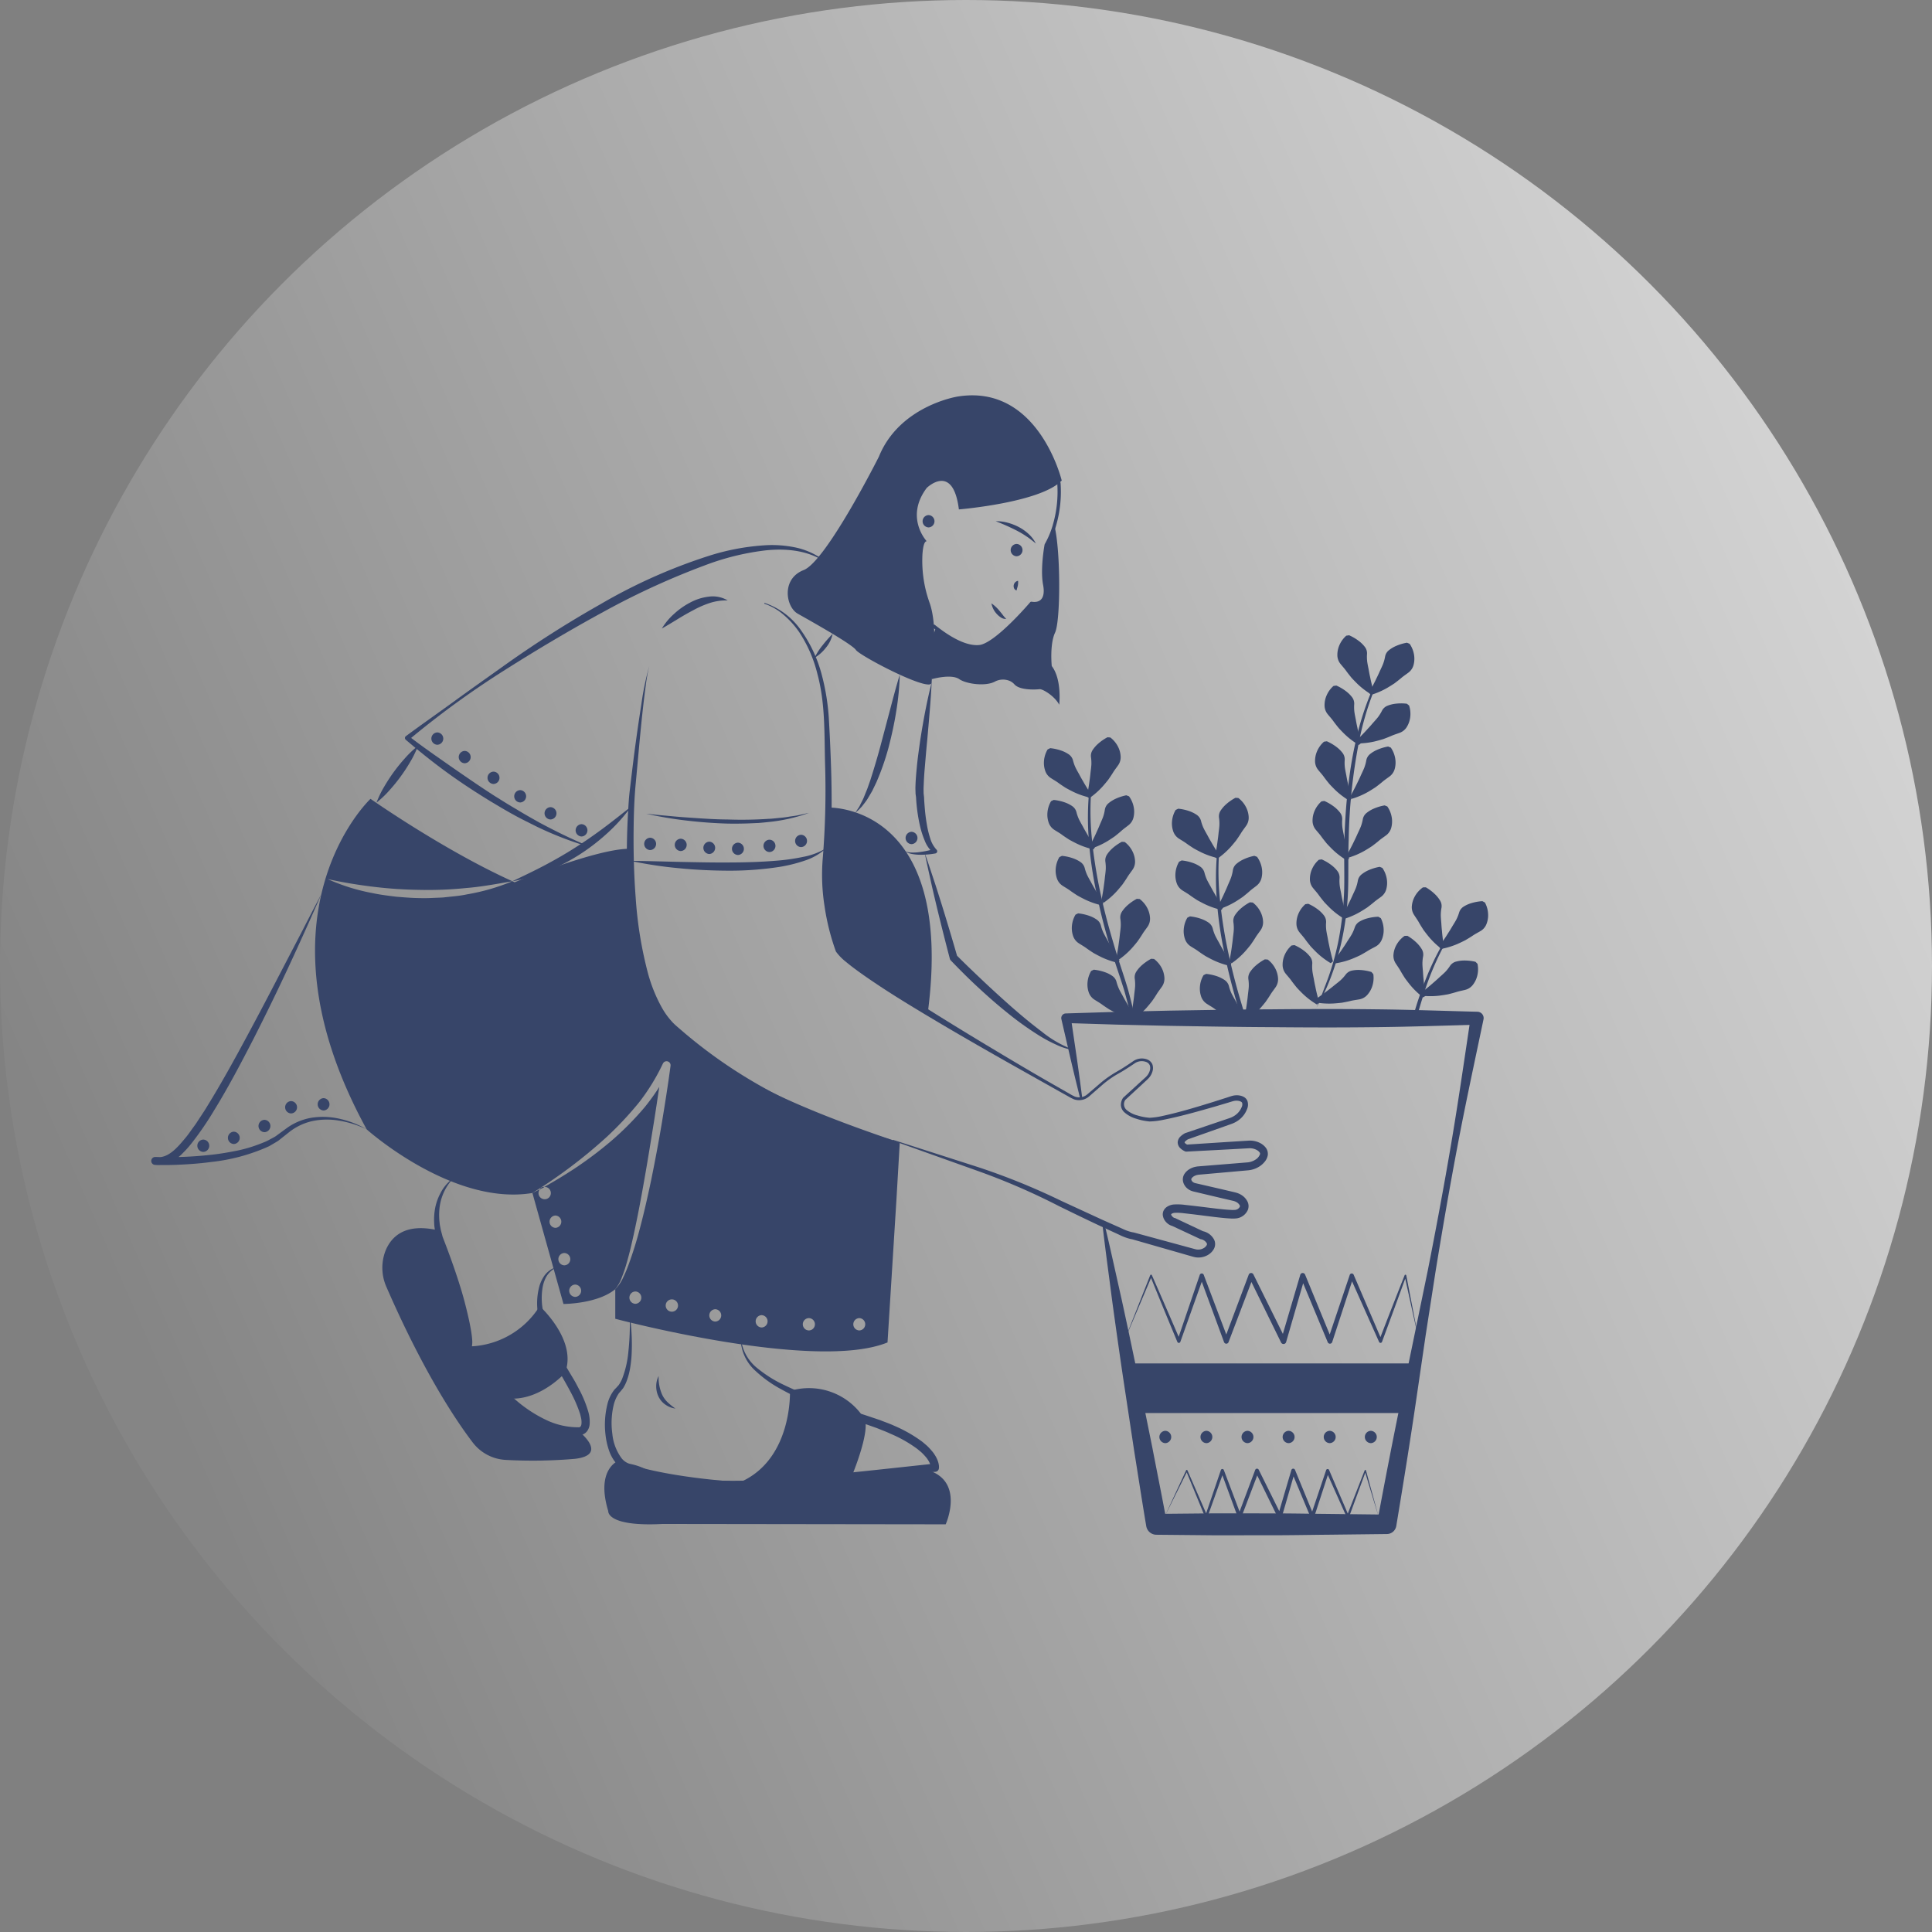 <svg width="562" height="562" viewBox="0 0 562 562" fill="none" xmlns="http://www.w3.org/2000/svg">
    <rect x="0" y="0" width="562" height="562" fill="#808080" stroke="none"/>
    <circle cx="281" cy="281" r="281" fill="url(#x72oqctowa)"/>
    <path d="M380.397 297.229c2.888-3.826 3.473-6.329 5.203-10.765a75.658 75.658 0 0 0 3.917-13.723 93.863 93.863 0 0 0 1.499-14.188c.097-4.743-.09-9.569.057-14.368.162-4.8.443-9.601.992-14.378a119.27 119.27 0 0 1 2.313-14.231 84.44 84.44 0 0 1 4.288-13.765 39.03 39.03 0 0 1 7.671-12.112 40.45 40.45 0 0 0-7.103 12.343c-1.69 4.46-3 9.056-3.916 13.737a161.984 161.984 0 0 0-2.996 28.441c-.183 4.778-.034 9.534-.169 14.369a84.216 84.216 0 0 1-1.696 14.339 75.652 75.652 0 0 1-4.293 13.768 60.754 60.754 0 0 1-3.23 6.444 16.903 16.903 0 0 1-2.537 4.089z" fill="#374569"/>
    <path d="M383.08 292.201a22.52 22.52 0 0 1-4.079-3.085 45.849 45.849 0 0 1-1.788-1.841c-.533-.661-1.075-1.33-1.576-2.033-.502-.699-1.128-1.367-1.695-2.079a4.056 4.056 0 0 1-.843-2.463 7.052 7.052 0 0 1 .549-2.801 7.785 7.785 0 0 1 2.05-2.865l.829-.117a13.92 13.92 0 0 1 2.899 1.719 9.08 9.08 0 0 1 1.705 1.715c.422.568.632 1.266.595 1.973a11.85 11.85 0 0 0 .05 2.244c.101.731.252 1.454.4 2.19.128.747.27 1.501.442 2.254.298 1.531.7 3.067 1.108 4.657l-.646.532zm4.02-12.02a22.527 22.527 0 0 1-4.08-3.085 46.524 46.524 0 0 1-1.787-1.841c-.534-.661-1.075-1.33-1.576-2.033-.502-.699-1.128-1.367-1.695-2.079a4.049 4.049 0 0 1-.843-2.462 7.07 7.07 0 0 1 .548-2.802 7.776 7.776 0 0 1 2.051-2.864l.828-.118a13.926 13.926 0 0 1 2.9 1.719 9.08 9.08 0 0 1 1.705 1.715 3.05 3.05 0 0 1 .595 1.973 11.85 11.85 0 0 0 .049 2.244c.102.731.253 1.454.401 2.19.127.747.27 1.501.442 2.254.298 1.531.7 3.067 1.108 4.657l-.646.532zm3.919-12.912a22.527 22.527 0 0 1-4.08-3.085 45.828 45.828 0 0 1-1.787-1.841c-.534-.661-1.075-1.33-1.576-2.033-.502-.699-1.128-1.367-1.695-2.079a4.052 4.052 0 0 1-.843-2.463 7.069 7.069 0 0 1 .548-2.801 7.788 7.788 0 0 1 2.051-2.865l.828-.118a13.898 13.898 0 0 1 2.899 1.72 9.055 9.055 0 0 1 1.706 1.715c.421.568.632 1.266.595 1.972-.055.748-.038 1.5.049 2.245.102.731.253 1.454.401 2.19.127.747.27 1.501.442 2.254.298 1.531.7 3.067 1.108 4.657l-.646.532zm.77-16.992a22.52 22.52 0 0 1-4.079-3.085 46.546 46.546 0 0 1-1.788-1.841c-.533-.661-1.075-1.33-1.575-2.033-.503-.699-1.129-1.367-1.696-2.079a4.056 4.056 0 0 1-.843-2.463 7.052 7.052 0 0 1 .549-2.801 7.785 7.785 0 0 1 2.05-2.865l.829-.117a13.92 13.92 0 0 1 2.899 1.719 9.114 9.114 0 0 1 1.706 1.715c.421.569.631 1.266.594 1.973a11.85 11.85 0 0 0 .05 2.244c.101.731.252 1.454.401 2.19.127.747.269 1.501.441 2.254.298 1.531.7 3.067 1.108 4.657l-.646.532zm.729-17.362a22.568 22.568 0 0 1-4.08-3.084 47.264 47.264 0 0 1-1.788-1.841c-.533-.662-1.074-1.331-1.575-2.034-.502-.699-1.128-1.367-1.695-2.079a4.049 4.049 0 0 1-.843-2.462 7.07 7.07 0 0 1 .548-2.802 7.784 7.784 0 0 1 2.051-2.864l.829-.118a13.989 13.989 0 0 1 2.899 1.719 9.08 9.08 0 0 1 1.705 1.715 3.05 3.05 0 0 1 .595 1.973c-.055.748-.038 1.5.049 2.244.102.731.253 1.455.401 2.19.128.748.27 1.502.441 2.255.298 1.53.701 3.067 1.109 4.656l-.646.532zm2.763-16.213a22.52 22.52 0 0 1-4.079-3.085 45.849 45.849 0 0 1-1.788-1.841c-.533-.661-1.075-1.33-1.576-2.033-.502-.699-1.128-1.367-1.695-2.079a4.056 4.056 0 0 1-.843-2.463 7.052 7.052 0 0 1 .549-2.801 7.785 7.785 0 0 1 2.05-2.865l.829-.117a13.92 13.92 0 0 1 2.899 1.719 9.114 9.114 0 0 1 1.706 1.715c.421.569.631 1.266.594 1.973a11.85 11.85 0 0 0 .05 2.244c.101.731.252 1.454.4 2.19.128.747.27 1.501.442 2.254.298 1.531.7 3.067 1.108 4.657l-.646.532zm3.726-14.623a22.562 22.562 0 0 1-4.08-3.085 46.524 46.524 0 0 1-1.787-1.841c-.533-.661-1.075-1.33-1.576-2.033-.502-.699-1.128-1.367-1.695-2.079a4.05 4.05 0 0 1-.843-2.463 7.069 7.069 0 0 1 .548-2.801 7.788 7.788 0 0 1 2.051-2.865l.829-.118a13.993 13.993 0 0 1 2.899 1.72 9.08 9.08 0 0 1 1.705 1.715c.421.568.632 1.266.595 1.973-.054.748-.038 1.499.049 2.244.102.731.253 1.454.401 2.19.128.747.27 1.501.442 2.254.298 1.531.7 3.067 1.108 4.657l-.646.532z" fill="#374569"/>
    <path d="M382.564 290.769c1.345-.941 2.65-1.845 3.873-2.813.621-.46 1.22-.939 1.803-1.424.592-.461 1.177-.913 1.73-1.401a11.946 11.946 0 0 0 1.499-1.671 3.046 3.046 0 0 1 1.735-1.111 9.084 9.084 0 0 1 2.411-.191 13.96 13.96 0 0 1 3.32.582l.553.629a7.793 7.793 0 0 1-.309 3.51 7.057 7.057 0 0 1-1.407 2.483 4.059 4.059 0 0 1-2.244 1.321c-.893.171-1.803.27-2.64.474-.838.208-1.684.363-2.519.517-.858.1-1.708.183-2.556.234a22.561 22.561 0 0 1-5.105-.314l-.144-.825zm5.427-11.265c.974-1.321 1.923-2.595 2.773-3.902.442-.634.856-1.279 1.255-1.925.413-.626.824-1.24 1.192-1.879.36-.658.658-1.349.888-2.062a3.046 3.046 0 0 1 1.291-1.606 9.034 9.034 0 0 1 2.224-.95 13.917 13.917 0 0 1 3.332-.508l.724.42a7.78 7.78 0 0 1 .827 3.425 7.059 7.059 0 0 1-.542 2.803 4.048 4.048 0 0 1-1.705 1.966c-.792.448-1.623.833-2.351 1.292-.727.464-1.481.881-2.223 1.294a46.46 46.46 0 0 1-2.347 1.037 22.584 22.584 0 0 1-4.939 1.33l-.399-.735zm2.329-12.822c.778-1.445 1.538-2.839 2.196-4.253.347-.69.667-1.387.97-2.082.321-.678.642-1.345.916-2.029a11.87 11.87 0 0 0 .588-2.167 3.046 3.046 0 0 1 1.052-1.772 9.092 9.092 0 0 1 2.068-1.254 13.984 13.984 0 0 1 3.227-.972l.776.314a7.768 7.768 0 0 1 1.301 3.274c.148.95.1 1.92-.141 2.851a4.053 4.053 0 0 1-1.411 2.187c-.721.555-1.489 1.053-2.145 1.611-.655.562-1.342 1.081-2.018 1.594-.722.475-1.444.93-2.179 1.357a22.516 22.516 0 0 1-4.701 2.013l-.499-.672zm1.445-17.873c.778-1.445 1.538-2.84 2.196-4.254.348-.689.667-1.387.97-2.082.321-.678.642-1.344.916-2.029a11.87 11.87 0 0 0 .588-2.167 3.044 3.044 0 0 1 1.052-1.771 9.06 9.06 0 0 1 2.068-1.255 13.933 13.933 0 0 1 3.227-.971l.776.314a7.772 7.772 0 0 1 1.301 3.273c.148.95.1 1.92-.141 2.851a4.06 4.06 0 0 1-1.41 2.188c-.722.554-1.49 1.052-2.146 1.61-.655.562-1.342 1.081-2.019 1.594-.721.475-1.443.931-2.178 1.357a22.52 22.52 0 0 1-4.701 2.014l-.499-.672zm1.013-17.126c.777-1.445 1.538-2.84 2.195-4.254.348-.689.668-1.387.971-2.082.321-.678.641-1.344.916-2.029a11.87 11.87 0 0 0 .588-2.167 3.044 3.044 0 0 1 1.052-1.771 9.038 9.038 0 0 1 2.068-1.255 13.933 13.933 0 0 1 3.227-.971l.776.313a7.794 7.794 0 0 1 1.301 3.274c.148.95.1 1.921-.141 2.851a4.052 4.052 0 0 1-1.411 2.188c-.721.554-1.489 1.052-2.145 1.61-.655.562-1.342 1.081-2.019 1.595-.721.474-1.443.929-2.178 1.356a22.472 22.472 0 0 1-4.702 2.013l-.498-.671zm1.745-16.212c1.16-1.162 2.287-2.28 3.322-3.446a41.976 41.976 0 0 0 1.527-1.717c.502-.558.999-1.105 1.458-1.682.454-.597.851-1.236 1.185-1.907a3.047 3.047 0 0 1 1.514-1.397 9.116 9.116 0 0 1 2.341-.609 13.926 13.926 0 0 1 3.371-.007l.653.523a7.778 7.778 0 0 1 .309 3.51 7.071 7.071 0 0 1-.952 2.691 4.051 4.051 0 0 1-1.978 1.691c-.85.325-1.729.582-2.517.929-.788.35-1.595.651-2.39.949-.827.248-1.65.478-2.476.676a22.457 22.457 0 0 1-5.081.582l-.286-.786zm3.724-13.986c.778-1.445 1.539-2.839 2.196-4.253.348-.69.668-1.388.971-2.082.321-.679.641-1.345.916-2.029a11.87 11.87 0 0 0 .588-2.167 3.05 3.05 0 0 1 1.051-1.772 9.113 9.113 0 0 1 2.068-1.254 13.958 13.958 0 0 1 3.228-.972l.776.314a7.784 7.784 0 0 1 1.301 3.274c.147.95.099 1.92-.141 2.851a4.053 4.053 0 0 1-1.411 2.187c-.721.555-1.49 1.053-2.145 1.61-.655.562-1.342 1.081-2.019 1.595-.721.474-1.444.93-2.178 1.357a22.524 22.524 0 0 1-4.702 2.013l-.499-.672zm29.757 63.051a39.365 39.365 0 0 0-8.023 10.688c-.107.18-.203.371-.299.562a1.332 1.332 0 0 0-.095.179c-.012.012-.012.024-.024.036a81.833 81.833 0 0 0-4.998 11.861v.011c-.026.086-.058.17-.095.252v.023c-.12.359-.228.706-.347 1.065l-.144.466a1.899 1.899 0 0 0-.107.371 137.775 137.775 0 0 0-1.794 6.145h-1.123a90.742 90.742 0 0 1 2.092-6.803c.06-.156.108-.323.167-.478.323-.921.658-1.829 1.016-2.738v-.012a77.18 77.18 0 0 1 4.711-10.306c.024-.036.036-.06.06-.096.012-.012.012-.036.024-.048.263-.466.538-.92.837-1.386v-.012a36.826 36.826 0 0 1 8.142-9.78z" fill="#374569"/>
    <path d="M413.985 290.129a22.48 22.48 0 0 1-3.707-3.523 45.721 45.721 0 0 1-1.57-2.03c-.456-.716-.919-1.442-1.338-2.197-.421-.751-.968-1.485-1.451-2.256a4.05 4.05 0 0 1-.562-2.541 7.05 7.05 0 0 1 .86-2.722 7.787 7.787 0 0 1 2.358-2.617l.837-.024a13.864 13.864 0 0 1 2.688 2.034 9.077 9.077 0 0 1 1.502 1.895c.355.612.486 1.329.37 2.027a11.81 11.81 0 0 0-.202 2.236c.019.737.087 1.473.152 2.221.043.757.1 1.522.186 2.289.125 1.555.352 3.127.579 4.752l-.702.456zm5.343-14.113a22.447 22.447 0 0 1-3.708-3.523 46.28 46.28 0 0 1-1.57-2.029c-.455-.717-.919-1.443-1.337-2.198-.422-.75-.968-1.485-1.452-2.256a4.057 4.057 0 0 1-.562-2.541 7.067 7.067 0 0 1 .86-2.722 7.79 7.79 0 0 1 2.359-2.617l.837-.024a13.858 13.858 0 0 1 2.687 2.034 9.082 9.082 0 0 1 1.503 1.895c.355.612.485 1.329.369 2.027a11.892 11.892 0 0 0-.202 2.236c.019.737.088 1.473.153 2.221.042.757.099 1.522.185 2.289.125 1.555.352 3.127.579 4.752l-.701.456z" fill="#374569"/>
    <path d="M413.371 288.821c1.282-1.024 2.528-2.009 3.687-3.052a40.822 40.822 0 0 0 1.709-1.535c.562-.498 1.118-.985 1.639-1.507a11.94 11.94 0 0 0 1.39-1.763 3.05 3.05 0 0 1 1.662-1.218 9.146 9.146 0 0 1 2.394-.343 13.935 13.935 0 0 1 3.35.372l.591.593a7.789 7.789 0 0 1-.086 3.522 7.068 7.068 0 0 1-1.248 2.567 4.055 4.055 0 0 1-2.155 1.459c-.882.227-1.784.384-2.606.64-.822.26-1.658.469-2.481.676a47.37 47.37 0 0 1-2.536.394c-1.699.197-3.415.2-5.115.008l-.195-.813zm5.269-13.48c.935-1.348 1.847-2.649 2.659-3.98.423-.646.819-1.304 1.198-1.96.395-.638.788-1.264 1.137-1.914.341-.668.618-1.367.828-2.087a3.046 3.046 0 0 1 1.243-1.642 9.086 9.086 0 0 1 2.196-1.015 13.909 13.909 0 0 1 3.316-.603l.736.399a7.79 7.79 0 0 1 .926 3.399c.04.96-.117 1.919-.46 2.817a4.059 4.059 0 0 1-1.647 2.015c-.78.47-1.599.879-2.313 1.36-.714.485-1.455.923-2.184 1.358-.77.39-1.539.762-2.317 1.104a22.574 22.574 0 0 1-4.898 1.473l-.42-.724zm-56.035 21.404c.048.155.095.311.155.466l-.787-.657c-.299-.06-.547-.316-.834-.388-.598-1.781-.734-2.255-1.26-4.048-.024-.072-.036-.144-.06-.215-1.064-3.683-2.056-7.389-2.893-11.131a99.768 99.768 0 0 1-.574-2.63c-.084-.431-.18-.849-.263-1.28v-.012a114.37 114.37 0 0 1-1.913-12.446c-.024-.167-.036-.335-.048-.502-.084-.98-.167-1.961-.227-2.941v-.012a81.003 81.003 0 0 1 .012-11.299.323.323 0 0 1 .012-.107v-.06c.048-.55.107-1.076.179-1.626v-.012a36.9 36.9 0 0 1 3.348-12.255 39.634 39.634 0 0 0-2.858 13.032 11.66 11.66 0 0 0-.047.67v.012c0 .06-.012.119-.012.179v.048c-.206 4.28-.07 8.57.406 12.829 0 .116.012.232.036.346.024.371.072.73.107 1.1.024.156.036.311.06.467.01.128.026.256.048.382.595 4.847 1.441 9.66 2.535 14.419v.024c.048.239.095.442.167.681.001.05.013.1.036.144.028.19.068.377.119.562a185.11 185.11 0 0 0 3.025 11.274 180.03 180.03 0 0 0 1.076 3.551v.012c.096.323.204.622.299.945v.012c.048.155.108.31.156.466z" fill="#374569"/>
    <path d="m362.904 296.984.191-.861-1.122.66c-.299-.06-.743-.445-1.03-.516-1.375-.359-2.033.346-3.324-.239a46.555 46.555 0 0 1-2.271-1.196 41.537 41.537 0 0 1-2.129-1.447c-.693-.502-1.506-.944-2.259-1.446a4.052 4.052 0 0 1-1.567-2.081 7.038 7.038 0 0 1-.346-2.833 7.599 7.599 0 0 1 1.052-3.36l.753-.371c1.121.114 2.224.359 3.288.73a9.52 9.52 0 0 1 2.152 1.099 3.083 3.083 0 0 1 1.184 1.698c.178.728.426 1.437.741 2.117.323.657.693 1.303 1.064 1.96.179.335.347.67.538 1.005.191.334.383.669.586.992.514.932 1.088 1.853 1.674 2.798.119.191.239.382.37.573v.012c.096.144.192.287.287.443.06.084.108.179.168.263zm-5.154-16.025a22.523 22.523 0 0 1-4.836-1.664 45.751 45.751 0 0 1-2.272-1.195c-.712-.462-1.435-.93-2.129-1.443-.695-.508-1.498-.949-2.258-1.449a4.053 4.053 0 0 1-1.566-2.078 7.06 7.06 0 0 1-.349-2.834 7.78 7.78 0 0 1 1.058-3.36l.752-.369c1.122.11 2.227.357 3.289.733a9.067 9.067 0 0 1 2.154 1.1c.577.41.994 1.007 1.178 1.691.181.727.431 1.437.745 2.118.324.662.692 1.303 1.062 1.956a40.29 40.29 0 0 0 1.12 2.006c.759 1.362 1.619 2.698 2.5 4.082l-.448.706zm-2.413-16.269a22.545 22.545 0 0 1-4.836-1.665 46.148 46.148 0 0 1-2.271-1.194c-.712-.463-1.435-.93-2.129-1.443-.695-.508-1.498-.949-2.258-1.449a4.051 4.051 0 0 1-1.566-2.079 7.053 7.053 0 0 1-.349-2.833 7.764 7.764 0 0 1 1.059-3.36l.75-.369a13.89 13.89 0 0 1 3.29.733 9.067 9.067 0 0 1 2.154 1.1 3.043 3.043 0 0 1 1.178 1.69c.181.728.431 1.437.745 2.118.324.663.692 1.304 1.062 1.957.353.671.722 1.343 1.12 2.006.759 1.362 1.619 2.697 2.5 4.081l-.449.707zm-1.002-15.057a22.578 22.578 0 0 1-4.836-1.664 46.61 46.61 0 0 1-2.272-1.195c-.712-.463-1.435-.93-2.129-1.443-.695-.508-1.497-.949-2.257-1.449a4.048 4.048 0 0 1-1.567-2.079 7.053 7.053 0 0 1-.349-2.833 7.777 7.777 0 0 1 1.059-3.36l.751-.369c1.122.11 2.227.356 3.29.733a9.105 9.105 0 0 1 2.154 1.1c.577.41.993 1.007 1.177 1.69.181.728.431 1.437.745 2.118.324.663.692 1.304 1.062 1.957.353.671.722 1.343 1.12 2.006.759 1.362 1.619 2.697 2.5 4.081l-.448.707z" fill="#374569"/>
    <path d="M361.973 296.299c.29-1.615.579-3.177.765-4.725a41.28 41.28 0 0 0 .276-2.28c.094-.745.191-1.478.239-2.214.033-.749-.005-1.5-.114-2.242a3.048 3.048 0 0 1 .449-2.011 9.053 9.053 0 0 1 1.576-1.834 13.9 13.9 0 0 1 2.766-1.927l.835.057a7.8 7.8 0 0 1 2.254 2.708c.435.857.691 1.794.752 2.753a4.053 4.053 0 0 1-.662 2.518c-.513.751-1.088 1.463-1.539 2.197-.447.738-.939 1.445-1.422 2.143a47.476 47.476 0 0 1-1.649 1.967 22.565 22.565 0 0 1-3.843 3.374l-.683-.484zm-4.36-16.592c.291-1.616.58-3.177.766-4.726a41.27 41.27 0 0 0 .275-2.28c.095-.745.192-1.477.24-2.213.033-.75-.005-1.5-.114-2.243a3.038 3.038 0 0 1 .449-2.01 9.112 9.112 0 0 1 1.575-1.835 13.957 13.957 0 0 1 2.766-1.927l.835.058a7.779 7.779 0 0 1 2.255 2.707c.435.857.691 1.794.751 2.754a4.05 4.05 0 0 1-.661 2.517c-.513.751-1.089 1.464-1.539 2.197-.448.738-.939 1.445-1.423 2.143a46.683 46.683 0 0 1-1.648 1.967 22.528 22.528 0 0 1-3.844 3.374l-.683-.483zm-3.378-15.952c.74-1.464 1.465-2.878 2.086-4.308.331-.698.632-1.404.918-2.106.303-.686.607-1.36.863-2.052a11.85 11.85 0 0 0 .533-2.181 3.044 3.044 0 0 1 1.006-1.798 9.106 9.106 0 0 1 2.035-1.306 13.899 13.899 0 0 1 3.202-1.054l.784.294a7.772 7.772 0 0 1 1.384 3.24 7.05 7.05 0 0 1-.068 2.853 4.053 4.053 0 0 1-1.355 2.223c-.707.573-1.462 1.09-2.104 1.664-.64.579-1.313 1.115-1.977 1.646-.709.492-1.419.966-2.143 1.412a22.515 22.515 0 0 1-4.648 2.132l-.516-.659zm-.807-14.45c.291-1.616.58-3.177.765-4.726a40.34 40.34 0 0 0 .276-2.28c.095-.745.192-1.477.24-2.213.033-.75-.005-1.501-.114-2.243a3.038 3.038 0 0 1 .449-2.01 9.031 9.031 0 0 1 1.576-1.835 13.922 13.922 0 0 1 2.765-1.927l.836.057a7.8 7.8 0 0 1 2.254 2.708c.435.857.691 1.794.751 2.753a4.052 4.052 0 0 1-.661 2.518c-.513.751-1.088 1.463-1.539 2.197-.448.738-.939 1.445-1.423 2.143a46.683 46.683 0 0 1-1.648 1.967 22.56 22.56 0 0 1-3.843 3.374l-.684-.483zm-23.355 46.663c.025.082.045.166.059.251v.012c-.179.131-.358.263-.538.382l-.382-.263a.76.76 0 0 1-.156-.047.146.146 0 0 0-.012-.072 3.8 3.8 0 0 0-.083-.371v-.012a98.893 98.893 0 0 0-.741-3.264v-.012a114.424 114.424 0 0 0-1.172-4.388c-.849-2.762-1.793-5.523-2.714-8.309a145.645 145.645 0 0 1-1.698-5.356c-.024-.096-.06-.192-.084-.287v-.012c-1.064-3.659-2.044-7.341-2.869-11.059-.203-.873-.395-1.746-.574-2.619-.084-.43-.179-.849-.263-1.279v-.012a117.495 117.495 0 0 1-1.913-12.446c-.024-.168-.036-.347-.048-.514-.083-.981-.167-1.949-.227-2.93v-.011a81.175 81.175 0 0 1 .012-11.311.323.323 0 0 1 .012-.107v-.06c.048-.538.108-1.064.179-1.614v-.012a36.913 36.913 0 0 1 3.348-12.267 39.656 39.656 0 0 0-2.846 13.056 12.2 12.2 0 0 0-.047.634v.012a.893.893 0 0 1-.012.179v.06c-.21 4.28-.078 8.569.394 12.828 0 .117.012.233.036.347v.012c.024.371.072.717.108 1.088.024.155.036.323.059.478.012.12.024.251.048.371.6 4.85 1.446 9.667 2.535 14.431v.012c.048.227.096.43.155.657a.952.952 0 0 0 .048.168v.012c.029.185.069.369.12.55v.012c.885 3.79 1.913 7.544 3.025 11.274.346 1.196.705 2.379 1.064 3.563.012.012.012.024 0 .024.107.299.215.61.311.909v.012c.048.167.107.322.155.478.048.155.096.311.144.454v.012c.884 2.738 1.805 5.464 2.63 8.262.466 1.709.908 3.419 1.315 5.141.179.777.347 1.554.502 2.343v.012c.053.196.093.396.12.598z" fill="#374569"/>
    <path d="m330.204 295.765-.131.203-.311.502c-.192-.036-.371-.084-.55-.12a.705.705 0 0 1-.156-.048 23.028 23.028 0 0 1-4.136-1.494 45.29 45.29 0 0 1-2.272-1.196c-.705-.466-1.435-.932-2.128-1.446-.694-.502-1.495-.945-2.26-1.447a4.126 4.126 0 0 1-1.566-2.08 7.043 7.043 0 0 1-.347-2.834 7.842 7.842 0 0 1 1.064-3.36l.754-.37a13.93 13.93 0 0 1 3.287.741c.766.264 1.49.634 2.152 1.1.575.408.99 1.005 1.172 1.686.188.726.44 1.434.753 2.116.323.67.694 1.303 1.052 1.961a57.8 57.8 0 0 0 1.124 2.008c.168.299.335.586.515.885v.012c.334.55.669 1.1 1.028 1.662.227.371.466.729.705 1.112v.012l.251.395zm-4.993-15.684a22.542 22.542 0 0 1-4.836-1.664 46.17 46.17 0 0 1-2.271-1.195c-.712-.462-1.435-.93-2.129-1.443-.695-.508-1.498-.949-2.258-1.449a4.053 4.053 0 0 1-1.566-2.078 7.06 7.06 0 0 1-.349-2.834 7.78 7.78 0 0 1 1.058-3.36l.751-.369a13.89 13.89 0 0 1 3.29.733 9.086 9.086 0 0 1 2.154 1.1c.577.41.994 1.007 1.178 1.691.181.727.43 1.437.745 2.117.324.663.692 1.304 1.061 1.957.354.671.723 1.344 1.121 2.006.759 1.362 1.618 2.697 2.5 4.082l-.449.706zm-4.702-16.728a22.526 22.526 0 0 1-4.836-1.665 46.588 46.588 0 0 1-2.272-1.194c-.712-.463-1.435-.93-2.129-1.443-.695-.508-1.497-.949-2.257-1.45a4.045 4.045 0 0 1-1.567-2.078 7.057 7.057 0 0 1-.349-2.833 7.777 7.777 0 0 1 1.059-3.36l.751-.37c1.122.111 2.227.357 3.289.734a9.093 9.093 0 0 1 2.155 1.1 3.04 3.04 0 0 1 1.177 1.69c.181.728.431 1.437.745 2.118.324.663.692 1.304 1.062 1.957.353.67.723 1.343 1.12 2.005.759 1.363 1.619 2.698 2.5 4.082l-.448.707zm-2.412-16.27a22.523 22.523 0 0 1-4.836-1.664 46.588 46.588 0 0 1-2.272-1.194c-.712-.463-1.435-.931-2.129-1.444-.695-.508-1.498-.948-2.257-1.449a4.05 4.05 0 0 1-1.567-2.078 7.057 7.057 0 0 1-.349-2.833 7.76 7.76 0 0 1 1.059-3.36l.751-.37c1.122.11 2.227.357 3.29.734a9.076 9.076 0 0 1 2.153 1.099c.578.41.994 1.007 1.179 1.691.18.728.43 1.437.745 2.118.323.662.691 1.303 1.061 1.956.353.671.723 1.344 1.12 2.006.759 1.362 1.619 2.698 2.5 4.082l-.448.706zm-1.003-15.057a22.523 22.523 0 0 1-4.836-1.664 46.588 46.588 0 0 1-2.272-1.194c-.712-.463-1.435-.931-2.129-1.443-.695-.509-1.497-.949-2.257-1.45a4.055 4.055 0 0 1-1.567-2.078 7.057 7.057 0 0 1-.349-2.833 7.787 7.787 0 0 1 1.059-3.36l.751-.37c1.122.11 2.227.357 3.29.734a9.046 9.046 0 0 1 2.154 1.099c.577.41.993 1.008 1.178 1.691.181.728.43 1.437.744 2.118.324.662.692 1.303 1.062 1.956.353.671.723 1.344 1.12 2.006.759 1.362 1.619 2.698 2.5 4.082l-.448.706z" fill="#374569"/>
    <path d="M338.717 284.418a4.068 4.068 0 0 1-.67 2.511c-.514.753-1.088 1.471-1.542 2.2a33.093 33.093 0 0 1-1.423 2.14 44.626 44.626 0 0 1-1.638 1.973 22.34 22.34 0 0 1-3.312 2.977v.012c-.179.131-.358.263-.538.382l-.382-.263-.168-.119-.131-.096c.012-.095.036-.179.048-.275v-.012c.095-.538.191-1.076.287-1.602.071-.406.143-.825.203-1.231.084-.538.155-1.076.227-1.615.12-.753.203-1.518.275-2.271.096-.753.191-1.483.239-2.212.036-.751 0-1.504-.107-2.248-.092-.7.064-1.411.442-2.008a9.017 9.017 0 0 1 1.578-1.841 14.253 14.253 0 0 1 2.762-1.925l.837.059a7.913 7.913 0 0 1 2.26 2.703c.433.86.689 1.8.753 2.761zm-13.985-5.725c.29-1.615.58-3.177.765-4.725.117-.764.203-1.526.276-2.281.094-.744.192-1.477.24-2.213.032-.749-.006-1.5-.115-2.242a3.054 3.054 0 0 1 .449-2.011 9.085 9.085 0 0 1 1.576-1.835 13.882 13.882 0 0 1 2.766-1.926l.835.057a7.776 7.776 0 0 1 2.254 2.707c.435.857.691 1.794.752 2.754a4.054 4.054 0 0 1-.661 2.517c-.514.752-1.089 1.464-1.539 2.197-.448.738-.94 1.445-1.423 2.143a45.954 45.954 0 0 1-1.649 1.967 22.522 22.522 0 0 1-3.843 3.374l-.683-.483zm-4.359-16.593c.29-1.615.579-3.177.765-4.725a42.3 42.3 0 0 0 .276-2.281c.094-.744.191-1.477.239-2.213.033-.749-.005-1.5-.114-2.242a3.048 3.048 0 0 1 .449-2.011 9.085 9.085 0 0 1 1.576-1.835 13.936 13.936 0 0 1 2.766-1.926l.835.057a7.787 7.787 0 0 1 2.254 2.707c.435.857.691 1.794.752 2.754a4.054 4.054 0 0 1-.661 2.517c-.514.752-1.089 1.464-1.54 2.198-.447.737-.939 1.444-1.422 2.143a46.671 46.671 0 0 1-1.649 1.966 22.57 22.57 0 0 1-3.843 3.375l-.683-.484zm-3.379-15.952c.741-1.464 1.465-2.877 2.086-4.308.331-.698.632-1.404.918-2.106.303-.686.607-1.36.864-2.051a11.95 11.95 0 0 0 .533-2.181 3.042 3.042 0 0 1 1.005-1.798 9.081 9.081 0 0 1 2.036-1.307 13.944 13.944 0 0 1 3.202-1.053l.783.293a7.787 7.787 0 0 1 1.385 3.24 7.073 7.073 0 0 1-.069 2.854 4.058 4.058 0 0 1-1.354 2.222c-.708.573-1.463 1.091-2.104 1.665-.641.578-1.314 1.114-1.977 1.645-.709.493-1.42.967-2.143 1.412a22.603 22.603 0 0 1-4.649 2.133l-.516-.66zm-.806-14.45c.29-1.615.579-3.177.765-4.725.116-.764.203-1.526.275-2.281.095-.744.192-1.477.24-2.213.033-.749-.005-1.5-.114-2.242a3.048 3.048 0 0 1 .449-2.011 9.085 9.085 0 0 1 1.576-1.835 13.895 13.895 0 0 1 2.766-1.926l.835.057a7.787 7.787 0 0 1 2.254 2.707c.435.857.691 1.794.751 2.754a4.048 4.048 0 0 1-.661 2.517c-.513.752-1.088 1.464-1.539 2.198-.448.737-.939 1.444-1.423 2.143a46.652 46.652 0 0 1-1.648 1.966 22.609 22.609 0 0 1-3.843 3.375l-.683-.484z" fill="#374569"/>
    <path d="M314.236 319.624a843.599 843.599 0 0 1-2.81-11.573l-2.681-11.597a1.35 1.35 0 0 1 1.266-1.654l.107-.003 14.945-.463 14.945-.347c9.963-.156 19.927-.352 29.89-.389 9.963-.093 19.926-.126 29.889-.004 9.964.093 19.927.457 29.89.711l.102.003a1.84 1.84 0 0 1 1.758 2.221c-2.554 12.203-5.204 24.388-7.523 36.633-2.328 12.243-4.446 24.524-6.444 36.826l-2.867 18.476-2.707 18.505c-1.804 12.336-3.792 24.639-5.835 36.932a2.791 2.791 0 0 1-2.724 2.337h-.063l-16.738.194c-5.579.048-11.159.166-16.738.157l-16.738.013-16.739-.159h-.05a3.011 3.011 0 0 1-2.938-2.507c-1.236-7.291-2.339-14.606-3.515-21.907l-3.319-21.943a2154.85 2154.85 0 0 1-3.116-21.978c-.938-7.344-1.966-14.672-2.803-22.033a.3.3 0 0 1 .588-.105c1.74 7.202 3.29 14.438 4.929 21.658 1.576 7.231 3.112 14.47 4.608 21.715l4.4 21.751c1.397 7.263 2.868 14.513 4.205 21.786l-2.989-2.507 16.739-.158 16.738.013c5.579-.009 11.159.109 16.738.157l16.738.194-2.786 2.337c2.295-12.251 4.644-24.492 7.178-36.699l7.559-36.63c2.413-12.228 4.705-24.478 6.786-36.766 2.092-12.286 3.851-24.632 5.707-36.96l1.859 2.224c-9.963.254-19.926.617-29.889.711-9.964.122-19.927.089-29.89-.004-9.963-.038-19.927-.234-29.89-.389l-14.945-.347-14.945-.463 1.374-1.657 1.731 11.776a763.444 763.444 0 0 1 1.601 11.801.3.3 0 0 1-.459.291.306.306 0 0 1-.129-.18zm-6.114-114.629c-1.375-2.582-4.867-4.627-5.727-4.519-.861.107-5.703.43-7.317-1.411a4.059 4.059 0 0 0-1.208-.921 5.025 5.025 0 0 0-4.519.156c-2.726 1.41-8.238.681-10.306-.742-2.368-1.637-7.975 0-7.975 0-.717-8.225.108-12.601 1.208-14.909 2.774 2.164 8.201 5.954 12.685 5.452 4.842-.538 15.064-12.589 15.064-12.589 2.583.43 4.735-.969 3.874-5.488-.861-4.519.431-11.514.431-11.514a26.238 26.238 0 0 0 2.379-5.643c1.853 7.269 1.817 27.702.203 31.146-1.614 3.443-.969 9.732-.969 9.732 3.013 3.909 2.177 11.25 2.177 11.25zM158.29 345.274c-.407.227-.825.442-1.244.658a1.51 1.51 0 0 1 .542-.481c.216-.115.457-.176.702-.177z" fill="#374569"/>
    <path d="M187.498 322.115a86.765 86.765 0 0 1-9.744 9.816 113.068 113.068 0 0 1-11.011 8.25c-2.774 1.793-5.572 3.515-8.453 5.093a.481.481 0 0 1 .131-.012 1.797 1.797 0 0 1 1.768 1.379 1.791 1.791 0 0 1-.96 2.027 1.793 1.793 0 0 1-2.183-2.736 72.61 72.61 0 0 1-2.176 1.099l9.039 32.281s9.9 0 15.064-4.304a11.606 11.606 0 0 0 1.985-3.646 37.29 37.29 0 0 0 1.327-3.958c.789-2.666 1.411-5.392 2.021-8.118 1.195-5.452 2.224-10.939 3.18-16.451.981-5.5 1.853-11.023 2.75-16.535.538-3.372 1.04-6.755 1.542-10.127a61.684 61.684 0 0 1-4.28 5.942zm-25.92 31.468a1.796 1.796 0 0 1 0 3.587 1.795 1.795 0 0 1 0-3.587zm2.582 14.491a1.792 1.792 0 0 1-1.735-1.793 1.794 1.794 0 0 1 1.735-1.794 1.797 1.797 0 0 1 1.735 1.794 1.795 1.795 0 0 1-1.735 1.793zm3.157 9.182a1.792 1.792 0 0 1-1.736-1.793 1.794 1.794 0 0 1 1.736-1.794 1.796 1.796 0 0 1 1.23 3.041 1.792 1.792 0 0 1-1.23.546z" fill="#374569"/>
    <path d="M195.903 299.256c-16.356-14.348-12.566-52.344-12.566-52.344-9.289-.263-33.632 9.733-33.632 9.733-.215-.096-.442-.192-.657-.299a60.77 60.77 0 0 1-13.199 3.814c-2.248.49-4.556.621-6.839.896-1.148.084-2.308.096-3.455.156-1.148.059-2.296.06-3.456.036-2.295-.024-4.591-.216-6.886-.407-2.284-.287-4.568-.562-6.815-1.04a57.312 57.312 0 0 1-13.104-4.089c4.46.98 8.919 1.71 13.391 2.248 4.468.543 8.962.842 13.462.896 4.49.102 8.983-.078 13.45-.538 4.508-.358 8.932-1.207 13.451-1.972-20.038-9.063-41.272-23.972-41.272-23.972s-35.545 33.309-1.112 96.15c0 0 24.964 22.381 48.207 18.507a146.339 146.339 0 0 0 21.723-16.403 99.742 99.742 0 0 0 9.23-9.864 59.636 59.636 0 0 0 6.995-11.358l.012-.012a1.172 1.172 0 0 1 1.393-.646 1.17 1.17 0 0 1 .83 1.292c-.741 5.559-1.614 11.095-2.534 16.63-.921 5.536-1.973 11.036-3.085 16.536-1.16 5.499-2.403 10.975-3.91 16.391a111.59 111.59 0 0 1-2.582 8.023 41.43 41.43 0 0 1-1.626 3.909 11.518 11.518 0 0 1-2.343 3.48v8.608s58.106 15.495 79.196 6.886l2.582-41.319.981-16.822c-28.886-9.721-49.474-18.759-65.83-33.106zm-11.083 80.009a1.796 1.796 0 0 1-1.23-3.041 1.792 1.792 0 0 1 1.23-.546 1.792 1.792 0 0 1 1.23 3.041c-.323.335-.765.53-1.23.546zm10.617 2.295a1.793 1.793 0 0 1 0-3.586 1.793 1.793 0 0 1 0 3.586zm12.625 2.87a1.796 1.796 0 0 1-1.23-3.041 1.792 1.792 0 0 1 1.23-.546 1.792 1.792 0 0 1 1.735 1.793 1.798 1.798 0 0 1-1.735 1.794zm13.487 1.721a1.796 1.796 0 0 1-1.735-1.793 1.798 1.798 0 0 1 1.735-1.794 1.796 1.796 0 0 1 1.23 3.042c-.324.334-.765.53-1.23.545zm13.773.861a1.793 1.793 0 0 1 0-3.587 1.797 1.797 0 0 1 1.231 3.042c-.324.334-.765.53-1.231.545zm14.634 0a1.792 1.792 0 0 1-1.735-1.793 1.794 1.794 0 0 1 1.735-1.794 1.797 1.797 0 0 1 1.231 3.042c-.324.334-.765.53-1.231.545z" fill="#374569"/>
    <path d="M170.393 246.044a98.937 98.937 0 0 1-14.22-5.566c-2.274-1.146-4.579-2.247-6.802-3.493-2.241-1.218-4.414-2.546-6.609-3.841-4.345-2.661-8.62-5.438-12.737-8.435-4.122-2.996-8.082-6.187-11.967-9.5l-.026-.023a.668.668 0 0 1 .036-1.046c4.589-3.394 9.246-6.65 13.852-9.991 4.593-3.355 9.247-6.624 13.88-9.93a315.084 315.084 0 0 1 28.792-18.415 158.194 158.194 0 0 1 31.275-14.005 67.349 67.349 0 0 1 16.932-3.199 33.427 33.427 0 0 1 8.63.659 21.172 21.172 0 0 1 7.865 3.455.123.123 0 0 1 .047.079.119.119 0 0 1-.022.089.12.12 0 0 1-.073.045.122.122 0 0 1-.086-.014c-4.913-2.907-10.736-3.375-16.262-2.835a73.96 73.96 0 0 0-16.354 3.817 221.93 221.93 0 0 0-30.813 13.98c-9.949 5.404-19.702 11.21-29.293 17.292a259.92 259.92 0 0 0-27.514 20.049l.01-1.068c3.996 3.076 8.17 5.957 12.308 8.85 4.152 2.88 8.309 5.749 12.556 8.484 2.146 1.329 4.273 2.693 6.464 3.945 2.148 1.331 4.357 2.549 6.553 3.8 4.454 2.378 8.973 4.633 13.657 6.591a.12.12 0 0 1 .065.064.118.118 0 0 1 .002.092.125.125 0 0 1-.146.07z" fill="#374569"/>
    <path d="M259.782 331.692a151.337 151.337 0 0 1-42.427-15.745 132.22 132.22 0 0 1-18.774-12.888c-.739-.597-1.452-1.224-2.18-1.835-.719-.61-1.453-1.212-2.183-1.937a24.03 24.03 0 0 1-3.594-4.721 44.759 44.759 0 0 1-4.379-10.723 110.859 110.859 0 0 1-3.502-22.547 206.138 206.138 0 0 1-.16-22.715c.084-1.891.193-3.78.327-5.669.122-1.896.393-3.796.601-5.657.453-3.746.895-7.493 1.417-11.23a548.329 548.329 0 0 1 1.643-11.202 83.187 83.187 0 0 1 2.297-11.082 47.143 47.143 0 0 0-1.008 5.555 310.979 310.979 0 0 0-.706 5.607c-.428 3.743-.8 7.493-1.151 11.245l-1.03 11.258c-.374 3.761-.54 7.458-.619 11.234-.147 7.51-.006 15.029.562 22.501a115.814 115.814 0 0 0 3.594 22.057 44.414 44.414 0 0 0 4.159 10.158 21.677 21.677 0 0 0 3.215 4.273c.604.608 1.324 1.21 2.038 1.822.713.605 1.413 1.227 2.136 1.819a142.159 142.159 0 0 0 18.301 12.948 149.754 149.754 0 0 0 20.112 10.025 208.194 208.194 0 0 0 21.311 7.449zM109.519 233.47a28.763 28.763 0 0 1 2.265-4.672 49.335 49.335 0 0 1 6.028-8.25 28.353 28.353 0 0 1 3.768-3.572 28.443 28.443 0 0 1-2.262 4.674 49.494 49.494 0 0 1-6.033 8.245 28.742 28.742 0 0 1-3.766 3.575zm83.007-50.638a18.346 18.346 0 0 1 3.571-4.276 21.404 21.404 0 0 1 4.583-3.235 15.112 15.112 0 0 1 5.441-1.753 8.572 8.572 0 0 1 5.559 1.086 15.688 15.688 0 0 0-5.185.742 28.095 28.095 0 0 0-4.707 2.043 77.562 77.562 0 0 0-4.576 2.604c-1.521.928-3.052 1.871-4.686 2.789z" fill="#374569"/>
    <path d="M222.467 175.398a21.158 21.158 0 0 1 10.671 8.14 39.354 39.354 0 0 1 5.782 12.302 64.813 64.813 0 0 1 2.198 13.434c.258 4.498.463 8.999.614 13.503.162 4.504.205 9.013.178 13.527-.037 4.505-.175 9.058-.604 13.553a55.764 55.764 0 0 0 .583 13.211 75.173 75.173 0 0 0 3.199 12.858l-.092-.184a13.908 13.908 0 0 0 2.411 2.45 60.777 60.777 0 0 0 2.908 2.296c1.992 1.488 4.05 2.913 6.124 4.314a589.894 589.894 0 0 0 12.617 8.199c8.493 5.359 17.097 10.558 25.739 15.691a731.73 731.73 0 0 0 13.03 7.589l3.274 1.868c.514.318 1.049.601 1.601.847a3.619 3.619 0 0 0 3.239-.4c.442-.305.943-.787 1.413-1.174l2.865-2.456a30.046 30.046 0 0 1 3.068-2.267c1.067-.708 2.188-1.29 3.234-1.954a83.25 83.25 0 0 0 3.138-2.074 4.408 4.408 0 0 1 3.951-.523 2.66 2.66 0 0 1 1.595 1.435c.246.682.257 1.426.031 2.115a4.864 4.864 0 0 1-.976 1.794c-.456.531-.937.907-1.39 1.346l-5.537 5.12.082-.102a2.222 2.222 0 0 0 .242 2.965 7.945 7.945 0 0 0 3.178 1.642c1.176.367 2.39.597 3.618.686a21.379 21.379 0 0 0 3.692-.524c4.969-1.077 9.883-2.57 14.769-4.083l3.659-1.166c.634-.198 1.159-.396 1.881-.599a5.113 5.113 0 0 1 2.252-.085 3.83 3.83 0 0 1 1.149.418c.427.241.767.612.971 1.059.3.812.27 1.71-.084 2.5a7.11 7.11 0 0 1-2.699 3.356 8.316 8.316 0 0 1-1.917.95l-1.813.642-3.627 1.282-7.254 2.566.174-.08c-.28.161-.54.353-.777.572a.721.721 0 0 0-.247.363c-.006-.019.012.094.206.272.214.184.454.335.713.449l-.451-.077 12.054-.781 6.028-.378a6.478 6.478 0 0 1 3.526.745c.58.314 1.092.738 1.507 1.25a2.963 2.963 0 0 1 .613 2.279 4.033 4.033 0 0 1-.9 1.875 6.42 6.42 0 0 1-1.346 1.245 7.345 7.345 0 0 1-3.33 1.222l-6.047.54-6.016.534-1.504.133-.752.066c-.2.016-.399.045-.596.087a3.21 3.21 0 0 0-1.011.398c-.262.158-.488.37-.663.621a.49.49 0 0 0-.041.453c.085.24.242.449.448.598.118.088.246.16.382.215.17.067.346.117.526.149l1.471.338 5.885 1.358 2.939.693c.519.131.909.194 1.562.389a5.71 5.71 0 0 1 1.717.878 4.753 4.753 0 0 1 1.339 1.566 3.014 3.014 0 0 1 .164 2.473 4.177 4.177 0 0 1-3.307 2.505 9.53 9.53 0 0 1-1.755.033c-.53-.023-1.044-.066-1.559-.108a105.111 105.111 0 0 1-3.04-.323l-5.999-.755-2.97-.341a15.17 15.17 0 0 0-2.728-.114 1.928 1.928 0 0 0-.841.285c-.172.155-.125.124-.13.166-.017.305.624.998 1.017 1.041.06.007.119.023.175.049l.08.038 8.128 3.826-.251-.086a4.77 4.77 0 0 1 3.368 2.515 2.96 2.96 0 0 1-.048 2.59 4.53 4.53 0 0 1-1.463 1.627 5.435 5.435 0 0 1-3.942.87c-.725-.131-1.172-.304-1.706-.444l-1.563-.449-12.499-3.585-1.562-.448-.782-.224-.195-.056-.049-.014-.024-.007c.04.009-.124-.029.083.018l-.11-.02-.435-.087a14.663 14.663 0 0 1-3.24-1.19l-5.914-2.733a766.37 766.37 0 0 1-11.721-5.653 195.163 195.163 0 0 0-23.777-10.284l-24.501-8.747a.11.11 0 0 1-.04-.024.113.113 0 0 1-.039-.082.101.101 0 0 1 .007-.046.117.117 0 0 1 .06-.067.122.122 0 0 1 .09-.007l24.76 7.944a196.724 196.724 0 0 1 24.154 9.808l11.801 5.439 5.926 2.642c.908.452 1.868.794 2.858 1.018l.362.067.091.015.206.05.196.054.784.213 1.568.426 12.548 3.414 1.568.426c.513.133 1.096.316 1.44.364a3.117 3.117 0 0 0 2.25-.514c.287-.197.525-.458.694-.762a.554.554 0 0 0-.001-.545 2.443 2.443 0 0 0-1.718-1.168 1.113 1.113 0 0 1-.231-.075l-.021-.011-8.14-3.801.254.087a3.826 3.826 0 0 1-1.895-1.101 3.592 3.592 0 0 1-1.019-2.011c-.063-.49.02-.988.241-1.431a2.8 2.8 0 0 1 .854-.996 4.27 4.27 0 0 1 1.963-.747 16.37 16.37 0 0 1 3.297.093l3.032.338 5.988.735c.993.117 1.982.219 2.965.306.489.038.979.077 1.455.096a7.9 7.9 0 0 0 1.259-.01 1.706 1.706 0 0 0 1.342-.917.481.481 0 0 0-.054-.444 2.323 2.323 0 0 0-.619-.701 3.221 3.221 0 0 0-.963-.481c-.312-.098-.912-.221-1.371-.332l-2.941-.684-5.877-1.395-1.469-.35a5.19 5.19 0 0 1-.919-.282 4.167 4.167 0 0 1-.923-.535 3.735 3.735 0 0 1-1.293-1.812 2.991 2.991 0 0 1 .274-2.456 4.502 4.502 0 0 1 1.494-1.453 5.612 5.612 0 0 1 1.787-.696c.296-.062.596-.104.898-.126l.753-.061 1.505-.122 6.02-.487 5.989-.487a5.065 5.065 0 0 0 2.291-.813 3.116 3.116 0 0 0 1.302-1.588.672.672 0 0 0-.164-.546 2.86 2.86 0 0 0-.807-.661 4.26 4.26 0 0 0-2.304-.489l-6.031.332-12.062.637-.04.002a.895.895 0 0 1-.411-.078 4.75 4.75 0 0 1-1.307-.852 2.401 2.401 0 0 1-.829-1.821c.057-.66.366-1.273.864-1.711a6.187 6.187 0 0 1 1.167-.847c.055-.032.114-.059.174-.08l7.288-2.468 3.644-1.234 1.821-.617a6.491 6.491 0 0 0 1.537-.719 5.395 5.395 0 0 0 2.105-2.497c.198-.382.252-.823.152-1.242-.067-.239-.439-.465-.954-.58a3.535 3.535 0 0 0-1.562.037c-.515.131-1.202.36-1.795.533l-3.695 1.096c-4.942 1.414-9.883 2.825-14.961 3.833a21.962 21.962 0 0 1-3.926.478 16.74 16.74 0 0 1-3.91-.8 8.81 8.81 0 0 1-3.546-1.946 3.055 3.055 0 0 1-.924-2.001 3.735 3.735 0 0 1 .588-2.072.453.453 0 0 1 .083-.102l5.57-5.083c.453-.43.964-.839 1.328-1.263.376-.432.657-.939.824-1.487.177-.513.18-1.071.009-1.586a1.86 1.86 0 0 0-1.136-1.002 3.634 3.634 0 0 0-3.252.427 82.795 82.795 0 0 1-3.166 2.063c-1.08.677-2.203 1.242-3.23 1.928a29.402 29.402 0 0 0-2.973 2.239l-2.839 2.476c-.497.415-.892.824-1.478 1.244a4.44 4.44 0 0 1-3.968.523 13.782 13.782 0 0 1-1.74-.892l-3.292-1.841-13.149-7.397c-8.761-4.944-17.483-9.958-26.109-15.152-4.311-2.6-8.607-5.232-12.806-8.034-2.101-1.399-4.189-2.822-6.235-4.329a63.445 63.445 0 0 1-3.025-2.356 15.219 15.219 0 0 1-2.851-2.919.679.679 0 0 1-.084-.16l-.009-.024a67.676 67.676 0 0 1-3.302-13.299 57.778 57.778 0 0 1-.486-13.698c.721-8.936.951-17.905.689-26.867-.26-8.979.105-18.046-2.219-26.673a38.862 38.862 0 0 0-5.266-12.178 25.723 25.723 0 0 0-4.415-4.97 16.955 16.955 0 0 0-5.708-3.364l-.015-.005a.118.118 0 0 1-.021-.218.118.118 0 0 1 .09-.01z" fill="#374569"/>
    <path d="M183.335 250.407c4.853.057 9.675.199 14.493.312 4.817.097 9.624.208 14.423.165 4.797-.008 9.587-.162 14.343-.578a61.135 61.135 0 0 0 7.06-1.052 20.36 20.36 0 0 0 6.67-2.506 17.035 17.035 0 0 1-6.346 3.635 44.778 44.778 0 0 1-7.14 1.773 94.094 94.094 0 0 1-14.576 1.118c-4.863-.005-9.717-.22-14.545-.699a121.568 121.568 0 0 1-14.382-2.168zm72.331-117.575s-15.292 30.416-21.892 32.998c-6.599 2.583-5.165 10.734-1.721 12.684 3.443 1.95 15.781 8.837 16.929 10.559 1.148 1.721 21.956 12.625 22.026 9.469.058-2.664 2.059-15.387-.549-23.047a36.193 36.193 0 0 1-2.126-14.298c.159-2.147.518-3.76 1.237-3.76 0 0-6.456-6.886 0-15.495 0 0 7.64-7.532 9.362 6.241 0 0 23.673-1.937 29.914-8.393 0 0-6.779-28.299-30.345-24.426 0 0-16.833 2.654-22.835 17.468z" fill="#374569"/>
    <path d="M308.026 140.541c.298 4.15-.147 8.32-1.315 12.314v.012a26.238 26.238 0 0 1-2.379 5.643s-1.292 6.995-.431 11.514c.861 4.519-1.291 5.918-3.874 5.488 0 0-10.222 12.051-15.064 12.589-4.484.502-9.912-3.288-12.685-5.452-.227-.167-.431-.334-.61-.478" stroke="#374569" stroke-width=".968" stroke-linecap="round" stroke-linejoin="round"/>
    <path d="M295.718 161.813a1.795 1.795 0 0 0 0-3.587 1.795 1.795 0 0 0 0 3.587zm-25.608-8.393a1.795 1.795 0 0 0 0-3.587 1.793 1.793 0 0 0-1.229 3.04c.323.335.764.531 1.229.547zm19.536-1.793a11.627 11.627 0 0 1 3.442.416c1.128.297 2.218.718 3.252 1.258a13.23 13.23 0 0 1 2.862 2.016 9.683 9.683 0 0 1 2.111 2.766c-.922-.716-1.762-1.431-2.694-2.037a28.342 28.342 0 0 0-2.837-1.688 61.673 61.673 0 0 0-6.136-2.731zm-1.245 23.888a11.173 11.173 0 0 1 2.332 2.159c.323.396.648.777.951 1.181.306.421.648.816 1.021 1.179a2.441 2.441 0 0 1-1.643-.483 5.991 5.991 0 0 1-1.239-1.102 6.14 6.14 0 0 1-1.422-2.934zm7.747-6.564c.05.493.02.99-.089 1.474-.08.388-.204.635-.341 1.323a1.058 1.058 0 0 1-.733-.629 1.592 1.592 0 0 1 .347-1.756c.224-.217.509-.36.816-.412zm-25.14 29.591c-.272 5.618-.803 11.189-1.284 16.756-.283 2.778-.497 5.562-.74 8.329a95.56 95.56 0 0 0-.265 4.138c-.013.677-.084 1.38-.059 2.03l.01.985.094.836.034.243c.045 1.324.168 2.698.284 4.044.13 1.352.311 2.695.549 4.021.216 1.317.531 2.615.942 3.885a8.272 8.272 0 0 0 1.792 3.286l.066.064a.652.652 0 0 1 .169.651.656.656 0 0 1-.501.448 23.76 23.76 0 0 1-4.533.382 12.83 12.83 0 0 1-2.263-.225 5.734 5.734 0 0 1-2.102-.806 5.829 5.829 0 0 0 2.15.384c.727.017 1.455-.027 2.174-.132a28.24 28.24 0 0 0 4.251-.901l-.266 1.162a8.963 8.963 0 0 1-2.556-3.689 26.003 26.003 0 0 1-1.317-4.094 48.835 48.835 0 0 1-1.168-8.4l.034.242-.174-1.246-.032-1.113c-.033-.749.018-1.444.037-2.165.082-1.425.194-2.833.335-4.235.249-2.809.663-5.588 1.058-8.366.872-5.546 1.889-11.062 3.281-16.514zm-28.792-14.16a9.328 9.328 0 0 1-1.956 4.01 11.777 11.777 0 0 1-3.317 2.96 18.883 18.883 0 0 1 2.377-3.698 35.962 35.962 0 0 1 2.896-3.272zm-58.572 50.311-.282.259.009-.008a50.395 50.395 0 0 1-6.936 7.629 59.748 59.748 0 0 1-8.242 6.261 57.888 57.888 0 0 1-9.227 4.697 46.55 46.55 0 0 1-9.923 2.814c3.106-1.484 6.162-2.933 9.148-4.5 2.977-1.579 5.902-3.225 8.729-5.033 2.849-1.773 5.6-3.701 8.315-5.698 2.71-2.01 5.353-4.123 8.06-6.243l.009-.007.34-.171zm-52.557 108.945a14.948 14.948 0 0 0-3.241 7.828 19.176 19.176 0 0 0 .032 4.23c.046.703.239 1.394.349 2.088l.546 2.051-.02-.062c1.996 5.134 3.862 10.306 5.458 15.582.794 2.638 1.467 5.316 2.081 8.013a66.72 66.72 0 0 1 .795 4.087c.108.689.203 1.382.252 2.091a7.13 7.13 0 0 1-.098 2.229l-.045-.351a58.902 58.902 0 0 0 5.81 8.577 54.17 54.17 0 0 0 7.215 7.411 38.979 38.979 0 0 0 8.524 5.58 21.609 21.609 0 0 0 9.588 2.192l.118.004c.312-.04.653-.281.704-1.154a6.52 6.52 0 0 0-.078-1.338c-.109-.48-.208-.965-.352-1.452a38.557 38.557 0 0 0-2.475-5.824c-.996-1.912-2.068-3.779-3.151-5.682l-1.635-2.918-1.461-3.017a39.996 39.996 0 0 1-3.677-12.907 18.993 18.993 0 0 1 .574-6.75 10.679 10.679 0 0 1 1.467-3.079 6.742 6.742 0 0 1 2.604-2.145.102.102 0 0 1 .045-.01.102.102 0 0 1 .046.008.114.114 0 0 1 .039.025.11.11 0 0 1 .027.038.121.121 0 0 1 .002.086.12.12 0 0 1-.054.067 6.841 6.841 0 0 0-2.174 2.28 9.88 9.88 0 0 0-1.041 2.974 18.648 18.648 0 0 0-.014 6.328 42.672 42.672 0 0 0 4.198 12.107l1.533 2.847 1.645 2.791 1.705 2.853c.576.951 1.062 1.964 1.597 2.943a34.061 34.061 0 0 1 2.579 6.316c.361 1.197.504 2.45.422 3.699a3.905 3.905 0 0 1-.831 2.152 2.972 2.972 0 0 1-1.077.806c-.43.186-.898.269-1.366.242l.118.004a21.852 21.852 0 0 1-5.449-.742 24.79 24.79 0 0 1-5.028-2.032 28.75 28.75 0 0 1-4.498-2.901 45.274 45.274 0 0 1-4.009-3.468 76.731 76.731 0 0 1-6.969-7.866 102.588 102.588 0 0 1-6.038-8.585.415.415 0 0 1-.054-.304l.01-.047a5.952 5.952 0 0 0-.074-1.869 23.475 23.475 0 0 0-.395-1.972 68.294 68.294 0 0 0-1.08-3.928c-.789-2.609-1.701-5.187-2.556-7.783l-5.198-15.574-.018-.056-.002-.006c-.164-.746-.348-1.486-.475-2.238-.076-.762-.231-1.511-.237-2.279a18.234 18.234 0 0 1 .309-4.563c.31-1.49.835-2.928 1.558-4.268a12.071 12.071 0 0 1 2.76-3.537.12.12 0 0 1 .197.086.122.122 0 0 1-.028.082l-.009.01z" fill="#374569"/>
    <path d="M112.152 363.808c1.671-4.081 5.615-8.012 14.852-6.013 0 0 10.932 26.398 9.784 33.859a24.854 24.854 0 0 0 20.207-11.713s11.07 9.991 7.339 19.46c0 0-6.895 7.709-15.642 7.442 0 0 11.338 9.775 19.659 9.488 0 0 8.896 6.887-1.147 8.034-6.628.567-13.287.672-19.929.316a12.922 12.922 0 0 1-9.763-5.079c-5.045-6.628-14.406-20.671-25.073-45.17a13.711 13.711 0 0 1-.287-10.624zm71.302 20.902c.311 2.826.415 5.67.31 8.51a33.48 33.48 0 0 1-.396 4.277 19.936 19.936 0 0 1-1.079 4.239c-.27.711-.607 1.395-1.007 2.042-.241.314-.5.623-.756.932-.254.326-.426.446-.606.732a10.627 10.627 0 0 0-1.477 3.56 22.73 22.73 0 0 0-.322 8.068 14.148 14.148 0 0 0 2.773 7.223c.377.449.831.828 1.34 1.118.244.139.5.253.767.341.13.049.272.064.406.1l.493.112c1.45.336 2.853.85 4.178 1.529a29.833 29.833 0 0 0 7.914 2.163l2.07.305 2.09.208c1.395.142 2.793.274 4.2.328 5.63.316 11.273.327 16.904.032 2.818-.112 5.634-.327 8.45-.49 2.815-.189 5.624-.485 8.434-.738 11.235-1.097 22.453-2.34 33.675-3.542l-1.057 1c-.014.069-.006-.118-.03-.213a2.539 2.539 0 0 0-.079-.374 4.218 4.218 0 0 0-.31-.797 4.962 4.962 0 0 0-.464-.794 5.208 5.208 0 0 0-.573-.765 15.376 15.376 0 0 0-1.368-1.428c-.539-.418-1.025-.882-1.598-1.27a37.766 37.766 0 0 0-7.33-4.068c-1.273-.616-2.627-1.085-3.937-1.635l-4.044-1.426a220.333 220.333 0 0 1-8.224-2.899 105.622 105.622 0 0 1-15.95-7.18 35.298 35.298 0 0 1-7.128-5.172 12.93 12.93 0 0 1-4.134-7.656.12.12 0 0 1 .004-.046.125.125 0 0 1 .058-.071.119.119 0 0 1 .128.012.123.123 0 0 1 .047.073 12.758 12.758 0 0 0 4.535 6.993 37.202 37.202 0 0 0 7.188 4.583 125.979 125.979 0 0 0 15.98 6.41c2.729.924 5.489 1.762 8.238 2.64l4.167 1.397c1.367.549 2.764 1.007 4.108 1.633a40.265 40.265 0 0 1 7.808 4.37c.627.423 1.187.973 1.779 1.456a17.852 17.852 0 0 1 1.599 1.735c.263.308.5.637.707.985.233.346.435.712.605 1.092.189.395.338.808.444 1.233.06.226.103.457.128.69.04.288.041.58.005.869a1.125 1.125 0 0 1-1.015.997l-.042.003c-11.258 1.024-22.527 1.979-33.83 2.434-2.825.13-5.645.302-8.473.369-2.824.109-5.645.285-8.471.35-5.652.141-11.3.383-16.973.337-1.418.022-2.837-.034-4.259-.1l-2.133-.096-2.136-.201a30.004 30.004 0 0 1-8.476-1.887 16.822 16.822 0 0 0-3.785-1.293l-.54-.118c-.207-.05-.42-.081-.621-.151-.406-.13-.797-.3-1.169-.509a7.062 7.062 0 0 1-1.909-1.561 11.692 11.692 0 0 1-2.219-4.048 21.248 21.248 0 0 1-.935-4.346 24.61 24.61 0 0 1 .537-8.761 10.938 10.938 0 0 1 1.922-4.135c.209-.309.606-.631.788-.859l.616-.681c.367-.539.684-1.11.945-1.708a28.907 28.907 0 0 0 1.852-8.025c.301-2.797.443-5.608.424-8.42a.12.12 0 0 1 .198-.093c.022.02.037.047.041.076z" fill="#374569"/>
    <path d="M191.594 400.262a12.199 12.199 0 0 0 1.043 5.482 7.426 7.426 0 0 0 1.585 2.179 18.192 18.192 0 0 0 2.25 1.808 6.443 6.443 0 0 1-2.843-1.087 5.997 5.997 0 0 1-2.064-2.372 6.757 6.757 0 0 1-.679-3.055 6.448 6.448 0 0 1 .708-2.955zm-11.618 24.613s-6.795 2.36-3.04 14.698c0 0-.55 4.591 15.805 3.731l82.353.107s6.096-13.474-6.565-16.116l-20.674 1.913s5.144-12.303 3.71-16.32a19.054 19.054 0 0 0-21.778-8.275s.85 19.742-14.367 26.491c0 0-22.384-1.127-35.444-6.229zM158.29 345.274c-.407.227-.825.442-1.244.658a1.51 1.51 0 0 1 .542-.481c.216-.115.457-.176.702-.177zM261.733 196.258a77.694 77.694 0 0 1-1.031 10.677c-.551 3.533-1.326 7.028-2.228 10.496a73.207 73.207 0 0 1-3.56 10.174l-1.179 2.441c-.444.793-.919 1.571-1.379 2.348-.481.766-1.081 1.474-1.624 2.19a19.24 19.24 0 0 1-1.954 1.876l.726-1.132c.261-.353.49-.728.683-1.122.368-.809.82-1.547 1.135-2.37l.984-2.433.872-2.481a209.994 209.994 0 0 0 2.99-10.116l2.715-10.253c.898-3.43 1.805-6.863 2.85-10.295zm7.264 51.861c.892 2.487 1.699 4.997 2.531 7.5.843 2.5 1.625 5.017 2.417 7.531a780.747 780.747 0 0 1 4.533 15.145l-.275-.483c2.604 2.626 5.309 5.194 8.003 7.748a339.135 339.135 0 0 0 8.236 7.499c2.797 2.439 5.641 4.817 8.604 7.036a32.15 32.15 0 0 0 9.633 5.411 17.385 17.385 0 0 1-5.404-1.607 41.27 41.27 0 0 1-4.998-2.666 90.802 90.802 0 0 1-9.18-6.567c-2.935-2.349-5.756-4.827-8.506-7.379-2.759-2.547-5.406-5.187-8.014-7.909l-.012-.013a1.084 1.084 0 0 1-.263-.471 785.943 785.943 0 0 1-3.86-15.33c-.606-2.565-1.224-5.127-1.779-7.707-.567-2.576-1.159-5.145-1.666-7.738zM93.483 260.085a921.747 921.747 0 0 1-9.597 21.297 658.331 658.331 0 0 1-10.24 21.007c-3.574 6.927-7.198 13.837-11.304 20.51a90.675 90.675 0 0 1-6.68 9.749 25.93 25.93 0 0 1-1.987 2.268l-1.076 1.087c-.378.35-.816.663-1.223.994l-.627.485-.726.403-.73.396c-.264.11-.536.203-.812.28-.277.08-.55.179-.831.237l-.861.088c-.55.039-1.102.03-1.65-.028A1.149 1.149 0 0 1 44 337.689a1.153 1.153 0 0 1 1.17-1.138h.007l.125.003c5.321.167 10.648-.039 15.94-.617 2.65-.276 5.264-.734 7.865-1.25a42.79 42.79 0 0 0 7.532-2.354 12.196 12.196 0 0 0 1.772-.83c.567-.314 1.157-.601 1.71-.936l3.221-2.358a17.14 17.14 0 0 1 7.649-3.123 21.763 21.763 0 0 1 8.158.442 26.866 26.866 0 0 1 7.51 2.999 29.122 29.122 0 0 0-7.619-2.475 20.981 20.981 0 0 0-7.882-.004 16.833 16.833 0 0 0-7.004 3.246l-3.2 2.537c-.58.384-1.19.714-1.786 1.074-.302.172-.597.361-.905.52l-.944.424a54.861 54.861 0 0 1-15.825 4.152c-2.698.365-5.408.59-8.12.737a94.939 94.939 0 0 1-8.17.125l.164-2.304c3.387.525 6.079-2.549 8.451-5.412.615-.715 1.176-1.488 1.728-2.273.555-.782 1.139-1.536 1.67-2.34 1.04-1.624 2.146-3.197 3.133-4.863 4.06-6.581 7.806-13.393 11.487-20.232 3.693-6.837 7.287-13.733 10.87-20.639l5.388-10.355a805.818 805.818 0 0 1 5.388-10.36z" fill="#374569"/>
    <path d="M269.891 294.55a303.487 303.487 0 0 1-25.787-18.247c-5.561-12.792-3.113-41.388-3.113-41.388s36.896-1.315 28.9 59.635zM411.444 396.605h-83.356l2.786 14.432h77.785l2.785-14.432zM338.764 441.204l6.27-13.51a.203.203 0 0 1 .196-.119.2.2 0 0 1 .079.019.215.215 0 0 1 .104.11l5.807 13.362-.66.021 4.577-13.454a.46.46 0 0 1 .583-.288.469.469 0 0 1 .284.278l5.072 13.397-.985-.002 5.034-13.432a.569.569 0 0 1 .293-.314.583.583 0 0 1 .43-.015.574.574 0 0 1 .307.279l6.645 13.404-1.107.097 3.954-13.41a.56.56 0 0 1 1.057-.057l5.524 13.433-.983.036 4.515-13.399a.454.454 0 0 1 .741-.196.478.478 0 0 1 .113.157l5.776 13.464-.641.016 5.223-13.366a.186.186 0 0 1 .04-.066.196.196 0 0 1 .061-.046.196.196 0 0 1 .075-.018.216.216 0 0 1 .076.011.21.21 0 0 1 .123.134l3.678 13.474-4.058-13.365.375.016-4.945 13.472a.343.343 0 0 1-.311.226.345.345 0 0 1-.327-.203l-.003-.007-5.981-13.375.854-.039-4.388 13.44a.522.522 0 0 1-.982.036l-5.592-13.406 1.057-.057-3.886 13.429a.6.6 0 0 1-.521.428.602.602 0 0 1-.587-.331l-6.583-13.435 1.029-.05-5.101 13.407a.532.532 0 0 1-.274.294.514.514 0 0 1-.589-.108.554.554 0 0 1-.122-.188l-4.95-13.442.867-.01-4.779 13.384-.002.006a.354.354 0 0 1-.658.015l-5.538-13.476.379.01-6.645 13.329zm-11.759-51.034 7.58-19.22a.256.256 0 0 1 .095-.12.26.26 0 0 1 .292-.007.268.268 0 0 1 .1.116l.003.008a2307.695 2307.695 0 0 1 8.269 19.04l-.874.028 6.531-19.166a.607.607 0 0 1 .917-.309c.104.07.184.17.228.287l.004.009 7.22 19.09-1.305-.003 7.176-19.136a.737.737 0 0 1 .671-.482.754.754 0 0 1 .693.416l9.465 19.099-1.467.128 5.63-19.107a.746.746 0 0 1 .921-.507.748.748 0 0 1 .48.431l7.873 19.138-1.302.048 6.426-19.092.002-.007a.606.606 0 0 1 1.129-.046l8.241 19.179-.849.022a1974.62 1974.62 0 0 1 7.437-19.046l.003-.006a.245.245 0 0 1 .133-.137.246.246 0 0 1 .291.069.264.264 0 0 1 .053.112l3.712 19.171-4.202-19.069.479.038a3191.849 3191.849 0 0 1-7.048 19.193.457.457 0 0 1-.85.022l-8.511-19.061 1.132-.052-6.258 19.147a.693.693 0 0 1-1.302.047l-7.963-19.101 1.401-.076-5.541 19.133a.787.787 0 0 1-.69.567.792.792 0 0 1-.777-.439l-9.384-19.14 1.364-.066-7.264 19.103a.693.693 0 0 1-1.144.247.726.726 0 0 1-.161-.25l-7.059-19.149 1.149-.013-6.799 19.073a.46.46 0 0 1-.237.268.47.47 0 0 1-.357.022.483.483 0 0 1-.28-.262 2241.845 2241.845 0 0 1-7.895-19.199l.49-.003-8.071 19.02zm11.971 29.628a1.795 1.795 0 0 0 0-3.587 1.795 1.795 0 0 0 0 3.587zm11.956 0a1.795 1.795 0 0 0 0-3.587 1.795 1.795 0 0 0 0 3.587zm11.956 0a1.795 1.795 0 0 0 0-3.587 1.793 1.793 0 0 0-1.229 3.04c.323.335.764.531 1.229.547zm11.956 0a1.79 1.79 0 0 0 1.228-.547 1.79 1.79 0 0 0 0-2.493 1.79 1.79 0 0 0-1.228-.547 1.793 1.793 0 0 0-1.229 3.04c.323.335.764.531 1.229.547zm11.956 0a1.79 1.79 0 0 0 1.228-.547 1.79 1.79 0 0 0 0-2.493 1.79 1.79 0 0 0-1.228-.547 1.793 1.793 0 0 0-1.229 3.04c.323.335.764.531 1.229.547zm11.956 0a1.79 1.79 0 0 0 1.228-.547 1.79 1.79 0 0 0 0-2.493 1.79 1.79 0 0 0-1.228-.547 1.793 1.793 0 0 0-1.229 3.04c.323.335.764.531 1.229.547zM158.29 345.274c-.407.227-.825.442-1.244.658a1.51 1.51 0 0 1 .542-.481c.216-.115.457-.176.702-.177z" fill="#374569"/>
    <path d="M189.12 247.274a1.793 1.793 0 0 0 1.229-3.04 1.793 1.793 0 0 0-1.229-.547 1.79 1.79 0 0 0-1.228.547 1.79 1.79 0 0 0 0 2.493 1.79 1.79 0 0 0 1.228.547zm8.896.287a1.793 1.793 0 0 0 1.732-1.794 1.793 1.793 0 0 0-1.732-1.793 1.793 1.793 0 0 0-1.229 3.04c.323.335.764.531 1.229.547zm8.321.86a1.796 1.796 0 0 0 0-3.586 1.796 1.796 0 0 0-1.733 1.793 1.797 1.797 0 0 0 1.733 1.793zm8.321.287a1.796 1.796 0 0 0 1.733-1.793 1.797 1.797 0 0 0-1.733-1.793 1.794 1.794 0 0 0 0 3.586zm9.182-.86a1.793 1.793 0 0 0 1.733-1.794 1.797 1.797 0 0 0-1.733-1.793 1.794 1.794 0 0 0 0 3.587zm9.183-1.435a1.793 1.793 0 0 0 1.732-1.794 1.793 1.793 0 0 0-1.732-1.793 1.793 1.793 0 0 0-1.229 3.04c.323.335.764.531 1.229.547zm32.137-.861a1.795 1.795 0 0 0 0-3.587 1.79 1.79 0 0 0-1.228.547 1.791 1.791 0 0 0 0 2.493 1.79 1.79 0 0 0 1.228.547zm-77.187-8.85c1.981.204 3.955.427 5.937.583 1.975.195 3.953.373 5.933.502 3.956.277 7.911.571 11.871.595 3.955.136 7.914.072 11.862-.194.991-.025 1.969-.157 2.954-.248.985-.093 1.971-.188 2.943-.369.974-.161 1.969-.248 2.933-.47.964-.226 1.934-.439 2.912-.641a48.293 48.293 0 0 1-11.66 2.645c-.994.107-1.989.208-2.986.286l-2.995.131c-1.996.07-3.993.088-5.99.054a135.842 135.842 0 0 1-11.933-.878c-3.96-.454-7.893-1.12-11.781-1.996zm-60.76-20.059a1.793 1.793 0 0 0 1.732-1.794 1.797 1.797 0 0 0-1.732-1.793 1.796 1.796 0 0 0-1.733 1.793 1.797 1.797 0 0 0 1.733 1.794zm7.962 5.38a1.793 1.793 0 0 0 1.229-3.04 1.793 1.793 0 0 0-1.229-.547 1.79 1.79 0 0 0-1.228.547 1.79 1.79 0 0 0 0 2.493 1.79 1.79 0 0 0 1.228.547zm8.393 6.026a1.797 1.797 0 0 0 1.229-3.041 1.796 1.796 0 0 0-1.229-.546 1.794 1.794 0 0 0 0 3.587zm7.748 5.38a1.797 1.797 0 0 0 1.228-3.04 1.79 1.79 0 0 0-1.228-.547 1.793 1.793 0 0 0-1.229 3.04c.323.335.764.531 1.229.547zm8.823 4.949a1.796 1.796 0 0 0 1.733-1.793 1.797 1.797 0 0 0-1.733-1.793 1.794 1.794 0 0 0 0 3.586zm9.039 4.95a1.796 1.796 0 0 0 0-3.587 1.797 1.797 0 0 0-1.733 1.794 1.797 1.797 0 0 0 1.733 1.793zm-110.043 91.75a1.793 1.793 0 0 0 1.733-1.793 1.796 1.796 0 0 0-1.733-1.794 1.793 1.793 0 0 0-1.732 1.794 1.792 1.792 0 0 0 1.732 1.793zm8.896-2.295a1.796 1.796 0 0 0 0-3.587 1.796 1.796 0 0 0-1.733 1.793 1.796 1.796 0 0 0 1.733 1.794zm8.895-3.444a1.796 1.796 0 0 0 1.732-1.793 1.796 1.796 0 0 0-1.732-1.794 1.797 1.797 0 0 0-1.733 1.794 1.796 1.796 0 0 0 1.733 1.793zm7.747-5.452a1.796 1.796 0 0 0 1.733-1.793 1.796 1.796 0 0 0-1.733-1.793 1.796 1.796 0 0 0-1.228 3.04c.323.334.763.53 1.228.546zm9.47-.86a1.796 1.796 0 0 0 0-3.587 1.796 1.796 0 0 0-1.733 1.793 1.796 1.796 0 0 0 1.732 1.794z" fill="#374569"/>
    <defs>
        <linearGradient id="x72oqctowa" x1="562" y1="226.403" x2="62.111" y2="444.791" gradientUnits="userSpaceOnUse">
            <stop stop-color="#fff" stop-opacity=".65"/>
            <stop offset="1" stop-color="#fff" stop-opacity=".04"/>
        </linearGradient>
    </defs>
</svg>
